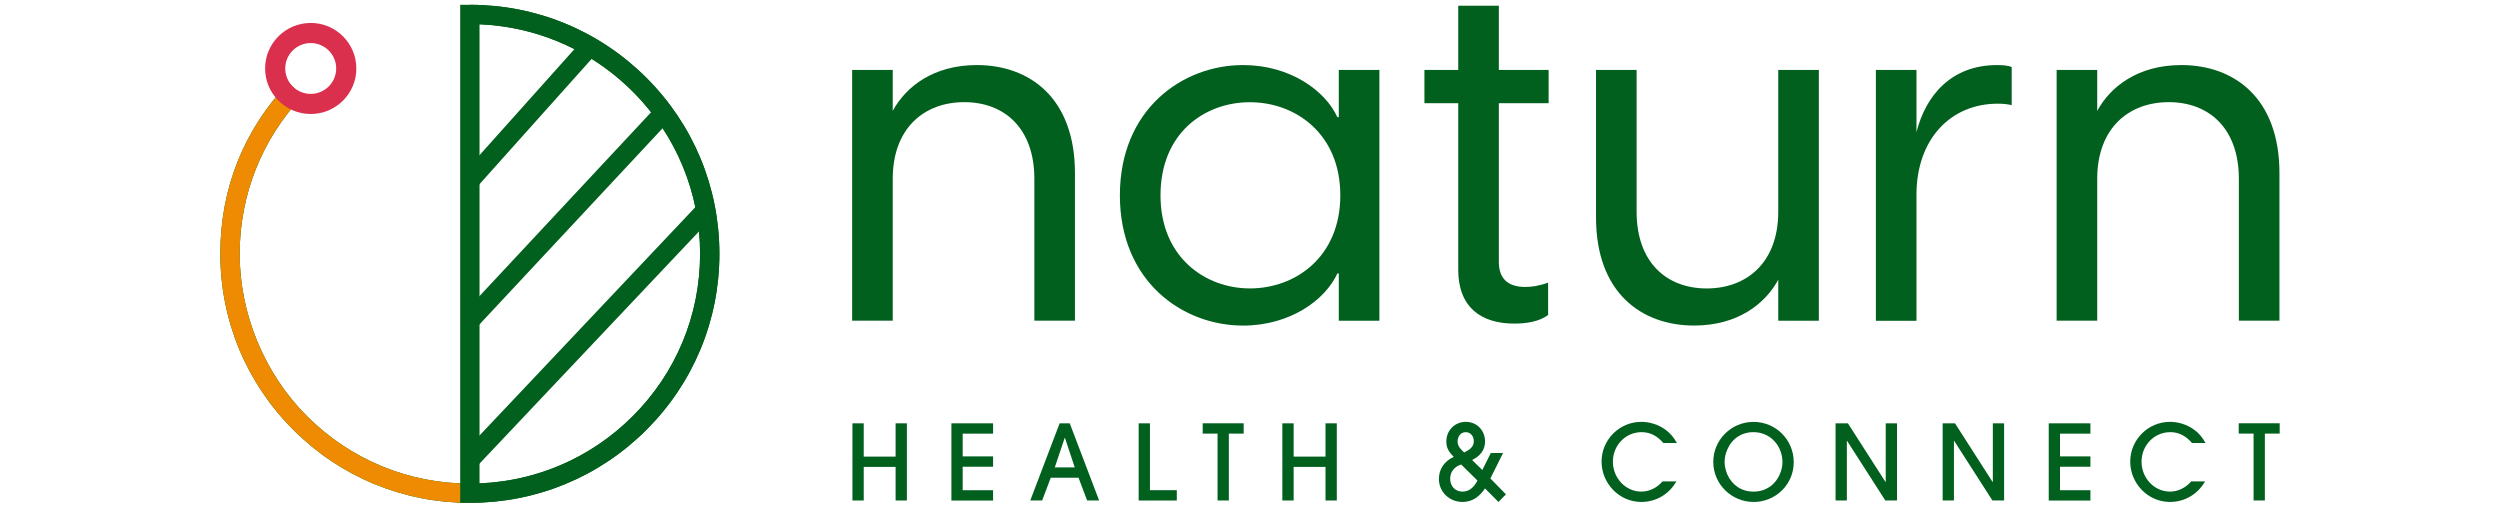 <svg width="261" height="53" viewBox="0 0 261 53" fill="none" xmlns="http://www.w3.org/2000/svg">
<g clip-path="url(#clip0_2_4)">
<path d="M49.054 52.5C42.096 52.5 35.552 49.796 30.633 44.886C25.71 39.973 23 33.446 23 26.502C23 19.558 25.524 13.501 30.104 8.655L31.575 10.041C27.348 14.509 25.024 20.356 25.024 26.502C25.024 32.648 27.523 38.933 32.064 43.461C36.602 47.989 42.639 50.487 49.057 50.487C55.476 50.487 61.513 47.993 66.051 43.461C70.588 38.933 73.091 32.908 73.091 26.502C73.091 20.096 70.592 14.071 66.051 9.543C61.513 5.014 55.476 2.517 49.057 2.517V0.5C56.015 0.5 62.559 3.204 67.479 8.114C72.398 13.024 75.108 19.554 75.108 26.498C75.108 33.442 72.398 39.973 67.479 44.883C62.559 49.792 56.015 52.496 49.057 52.496L49.054 52.5Z" fill="#006210"/>
<path d="M49.054 52.5C42.096 52.5 35.552 49.796 30.633 44.886C25.71 39.973 23 33.446 23 26.498C23 19.55 25.524 13.501 30.104 8.655L31.575 10.041C27.348 14.509 25.024 20.352 25.024 26.502C25.024 32.651 27.523 38.932 32.064 43.461C36.602 47.989 42.639 50.487 49.057 50.487V52.503L49.054 52.5Z" fill="#EE8B02"/>
<path d="M60.819 4.18L48.298 18.171L49.805 19.514L62.326 5.524L60.819 4.18Z" fill="#02601E"/>
<path d="M68.604 11.043L48.254 32.846L49.732 34.22L70.083 12.418L68.604 11.043Z" fill="#02601E"/>
<path d="M73.203 20.982L48.268 47.363L49.737 48.747L74.673 22.366L73.203 20.982Z" fill="#02601E"/>
<path d="M49.054 52.5H48.044V0.5H49.054C56.012 0.5 62.556 3.204 67.475 8.114C72.394 13.024 75.104 19.554 75.104 26.498C75.104 33.442 72.394 39.973 67.475 44.883C62.556 49.792 56.012 52.496 49.054 52.496V52.5ZM50.064 2.538V50.462C56.105 50.216 61.745 47.751 66.047 43.458C70.585 38.929 73.087 32.904 73.087 26.498C73.087 13.611 62.852 3.065 50.064 2.534V2.538Z" fill="#02601E"/>
<path d="M32.439 11.901C29.812 11.901 27.677 9.771 27.677 7.148C27.677 4.526 29.812 2.396 32.439 2.396C35.067 2.396 37.202 4.526 37.202 7.148C37.202 9.771 35.067 11.901 32.439 11.901ZM32.439 4.494C30.972 4.494 29.779 5.684 29.779 7.148C29.779 8.613 30.972 9.803 32.439 9.803C33.906 9.803 35.099 8.613 35.099 7.148C35.099 5.684 33.906 4.494 32.439 4.494Z" fill="#DA2F4D"/>
<path d="M93.501 52.251V48.745H90.173V52.251H88.995V44.195H90.173V47.669H93.501V44.195H94.679V52.251H93.501Z" fill="#02601E"/>
<path d="M99.327 52.251V44.195H103.678V45.274H100.505V47.647H103.678V48.727H100.505V51.178H103.678V52.258H99.327V52.251Z" fill="#02601E"/>
<path d="M113.496 52.251L112.6 49.878H109.698L108.801 52.251H107.559L110.626 44.195H111.682L114.749 52.251H113.496ZM111.175 45.716H111.154L110.119 48.798H112.204L111.179 45.716H111.175Z" fill="#02601E"/>
<path d="M118.876 52.251V44.195H120.054V51.175H122.857V52.254H118.876V52.251Z" fill="#02601E"/>
<path d="M128.29 45.27V52.25H127.112V45.27H125.562V44.191H129.839V45.27H128.29Z" fill="#02601E"/>
<path d="M138.383 52.251V48.745H135.056V52.251H133.877V44.195H135.056V47.669H138.383V44.195H139.561V52.251H138.383Z" fill="#02601E"/>
<path d="M156.44 52.404L155.033 50.989C154.476 51.826 153.734 52.404 152.688 52.404C151.324 52.404 150.221 51.37 150.221 49.999C150.221 48.955 150.82 48.124 151.77 47.701C151.302 47.223 150.995 46.796 150.995 46.101C150.995 44.947 151.866 44.041 153.034 44.041C154.201 44.041 155.04 44.957 155.04 46.087C155.04 47.013 154.494 47.633 153.687 48.025L154.755 49.069L155.64 47.294H156.918L155.597 49.952L157.221 51.609L156.436 52.404H156.44ZM152.545 48.492C151.845 48.73 151.399 49.233 151.399 49.995C151.399 50.758 151.924 51.324 152.688 51.324C153.452 51.324 153.919 50.79 154.248 50.17L152.545 48.492ZM153.023 45.117C152.477 45.117 152.173 45.595 152.173 46.097C152.173 46.6 152.534 46.935 152.863 47.241C153.377 46.97 153.866 46.696 153.866 46.054C153.866 45.563 153.537 45.117 153.027 45.117H153.023Z" fill="#02601E"/>
<path d="M173.654 46.251C173.054 45.552 172.333 45.117 171.384 45.117C169.681 45.117 168.385 46.521 168.385 48.199C168.385 49.877 169.684 51.324 171.362 51.324C172.212 51.324 173.022 50.9 173.565 50.259H175.014C174.25 51.598 172.897 52.404 171.348 52.404C169.045 52.404 167.203 50.465 167.203 48.189C167.203 45.912 169.06 44.041 171.359 44.041C172.219 44.041 173.126 44.323 173.825 44.825C174.393 45.228 174.732 45.652 175.068 46.251H173.651H173.654Z" fill="#02601E"/>
<path d="M183.068 52.403C180.755 52.403 178.866 50.529 178.866 48.224C178.866 45.919 180.744 44.045 183.068 44.045C185.392 44.045 187.266 45.908 187.266 48.249C187.266 50.59 185.367 52.407 183.068 52.407V52.403ZM183.068 45.117C181.815 45.117 180.819 45.791 180.33 46.934C180.155 47.337 180.048 47.772 180.048 48.221C180.048 48.669 180.159 49.115 180.33 49.528C180.833 50.661 181.826 51.324 183.068 51.324C184.4 51.324 185.424 50.561 185.881 49.332C186.013 48.994 186.088 48.623 186.088 48.253C186.088 46.542 184.821 45.117 183.068 45.117Z" fill="#02601E"/>
<path d="M196.827 52.251L192.832 46.023H192.811V52.251H191.633V44.195H192.922L196.849 50.323H196.87V44.195H198.048V52.251H196.827Z" fill="#02601E"/>
<path d="M208.008 52.251L204.013 46.023H203.992V52.251H202.814V44.195H204.103L208.03 50.323H208.051V44.195H209.229V52.251H208.008Z" fill="#02601E"/>
<path d="M213.888 52.251V44.195H218.24V45.274H215.066V47.647H218.24V48.727H215.066V51.178H218.24V52.258H213.888V52.251Z" fill="#02601E"/>
<path d="M228.846 46.251C228.247 45.552 227.526 45.117 226.576 45.117C224.873 45.117 223.577 46.521 223.577 48.199C223.577 49.877 224.877 51.324 226.555 51.324C227.404 51.324 228.215 50.9 228.757 50.259H230.207C229.443 51.598 228.09 52.404 226.54 52.404C224.238 52.404 222.396 50.465 222.396 48.189C222.396 45.912 224.252 44.041 226.551 44.041C227.411 44.041 228.318 44.323 229.018 44.825C229.585 45.228 229.925 45.652 230.26 46.251H228.843H228.846Z" fill="#02601E"/>
<path d="M236.451 45.27V52.25H235.273V45.27H233.723V44.191H238V45.27H236.451Z" fill="#02601E"/>
<path d="M88.963 7.298H93.201V11.577C94.564 9.058 97.438 6.792 101.983 6.792C107.484 6.792 112.225 10.216 112.225 18.072V33.481H107.987V18.674C107.987 13.387 104.86 10.665 100.669 10.665C96.478 10.665 93.201 13.383 93.201 18.674V33.481H88.963V7.298Z" fill="#02601E"/>
<path d="M116.916 20.391C116.916 11.427 123.424 6.792 129.782 6.792C134.677 6.792 138.361 9.461 139.621 12.232H139.771V7.298H144.009V33.485H139.771V28.55H139.621C138.361 31.319 134.677 33.991 129.782 33.991C123.424 33.991 116.916 29.359 116.916 20.395V20.391ZM130.493 30.111C135.237 30.111 139.928 26.837 139.928 20.391C139.928 13.946 135.234 10.672 130.493 10.672C125.752 10.672 121.157 13.896 121.157 20.391C121.157 26.887 125.852 30.111 130.493 30.111Z" fill="#02601E"/>
<path d="M152.241 28.148V10.772H148.71V7.298H152.241V0.6H156.479V7.298H161.677V10.772H156.479V27.339C156.479 28.949 157.286 29.958 159.253 29.958C159.86 29.958 160.666 29.858 161.623 29.505V32.879C160.716 33.585 159.303 33.784 158.092 33.784C154.612 33.784 152.238 32.07 152.238 28.144L152.241 28.148Z" fill="#02601E"/>
<path d="M189.887 33.485H185.65V29.202C184.286 31.721 181.412 33.987 176.867 33.987C171.366 33.987 166.625 30.563 166.625 22.707V7.298H170.863V22.105C170.863 27.392 173.99 30.114 178.181 30.114C182.372 30.114 185.65 27.396 185.65 22.105V7.298H189.887V33.485Z" fill="#02601E"/>
<path d="M195.842 7.298H200.079V13.793C201.04 10.016 203.664 6.792 208.508 6.792C209.115 6.792 209.618 6.842 210.022 6.995V10.975C209.568 10.875 209.165 10.825 208.558 10.825C203.664 10.825 200.079 14.502 200.079 20.345V33.489H195.842V7.298Z" fill="#02601E"/>
<path d="M214.713 7.298H218.95V11.577C220.314 9.058 223.188 6.792 227.733 6.792C233.234 6.792 237.975 10.216 237.975 18.072V33.481H233.737V18.674C233.737 13.387 230.61 10.665 226.419 10.665C222.228 10.665 218.95 13.383 218.95 18.674V33.481H214.713V7.298Z" fill="#02601E"/>
</g>
<defs>
<clipPath id="clip0_2_4">
<rect width="215" height="52" fill="white" transform="translate(23 0.5)"/>
</clipPath>
</defs>
</svg>
